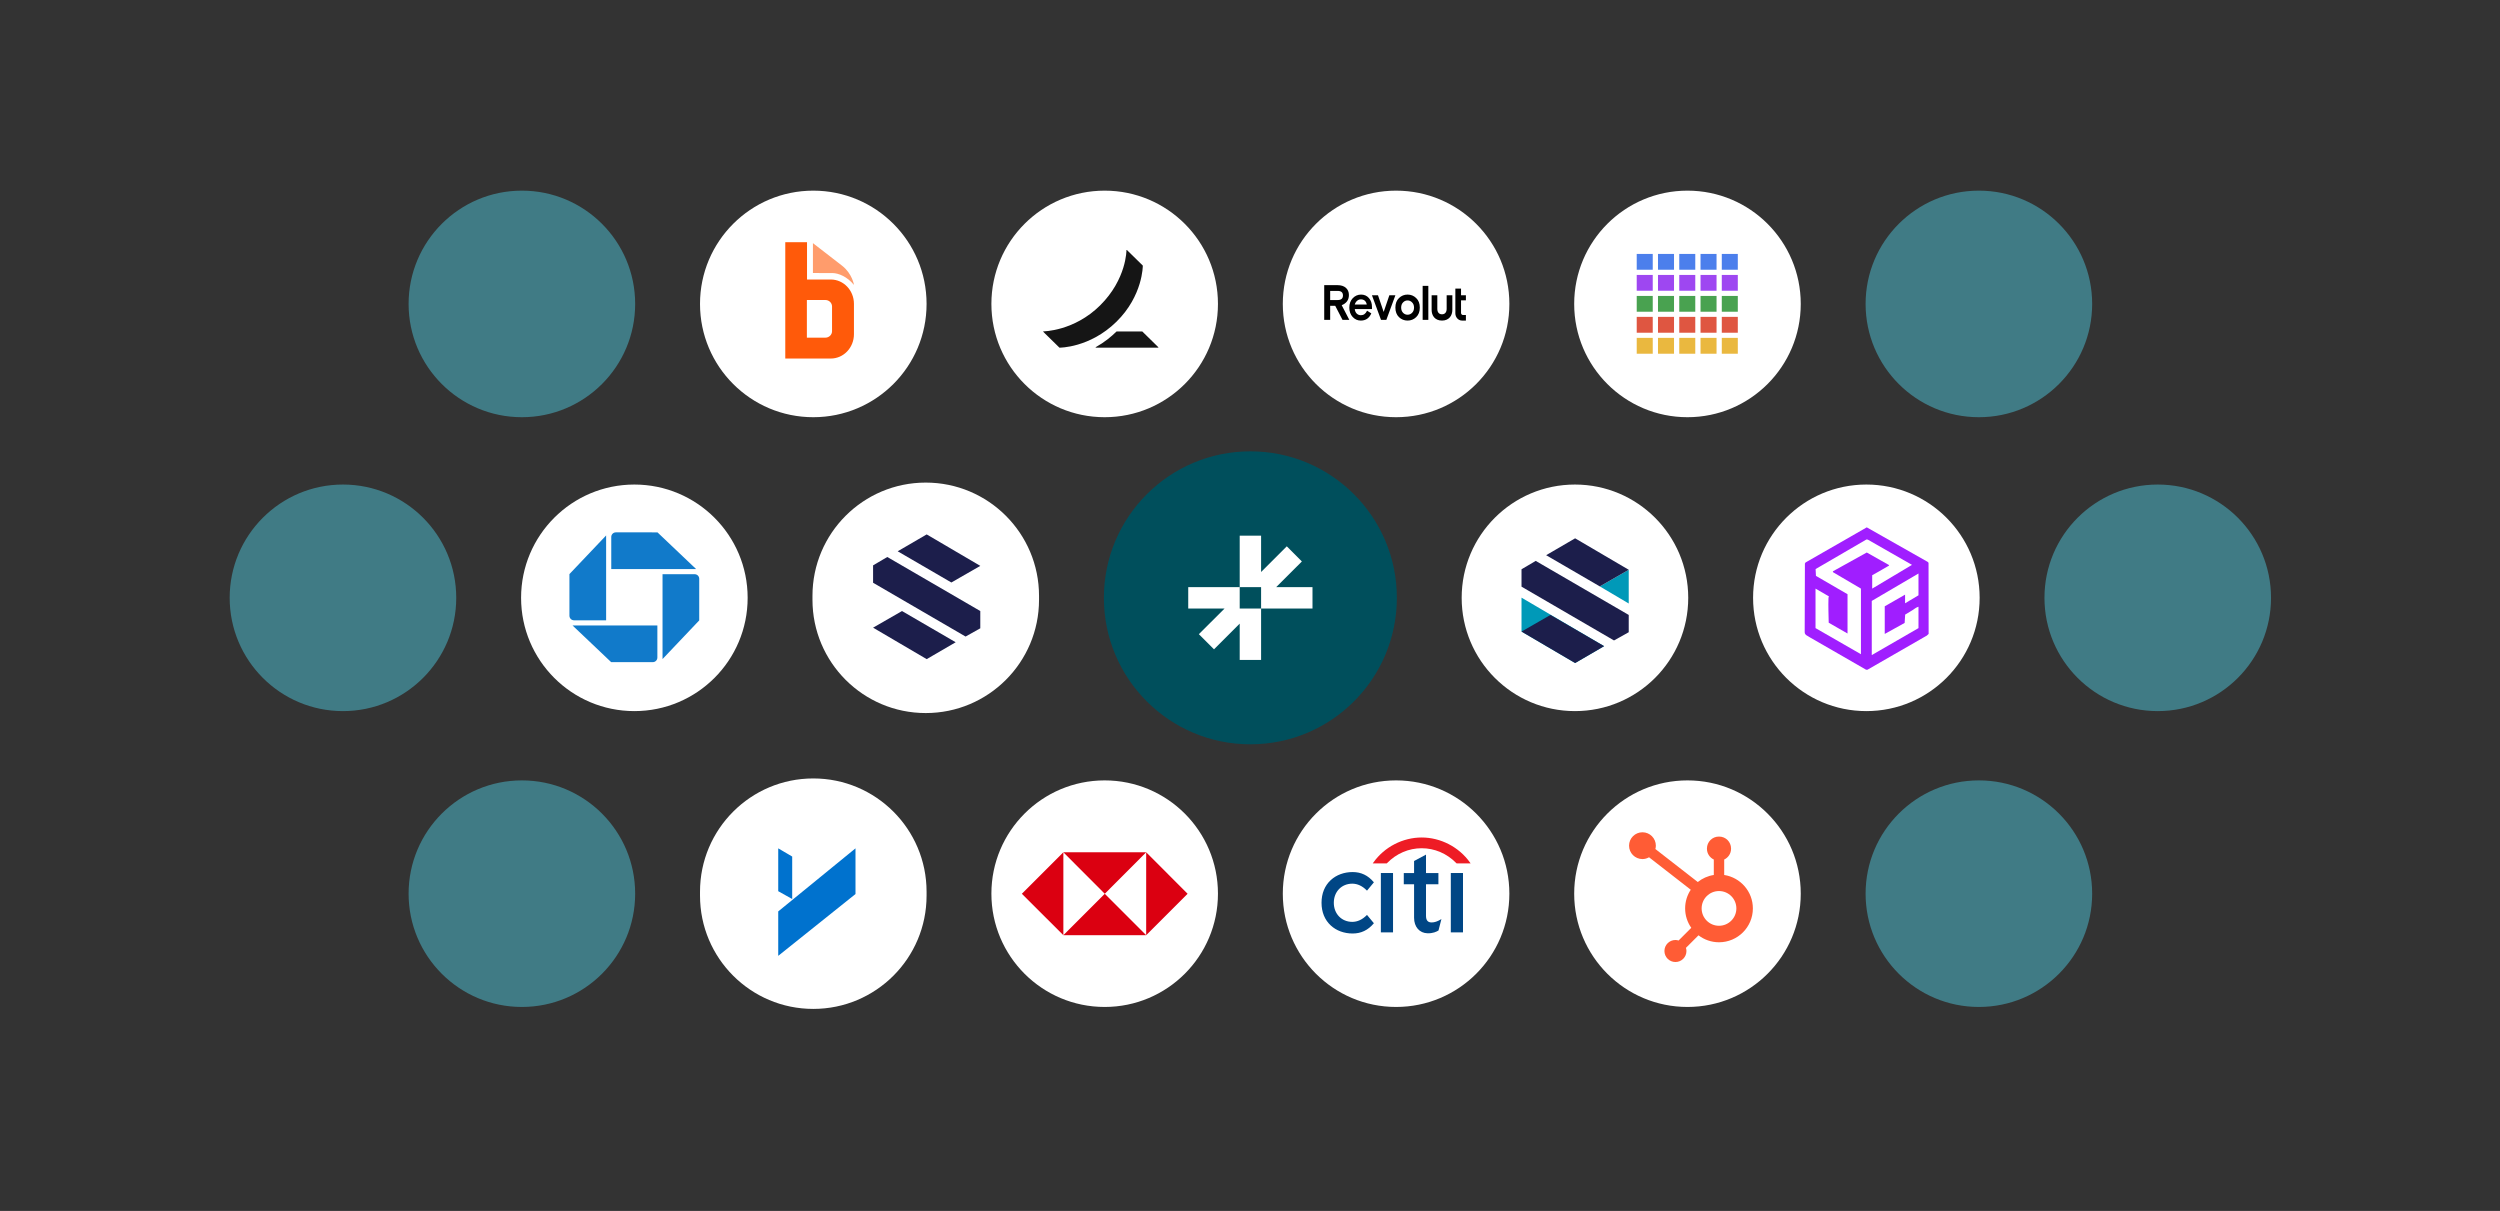 <svg width="640" height="310" viewBox="0 0 640 310" fill="none" xmlns="http://www.w3.org/2000/svg">
<rect x="0" y="0" width="640" height="310" fill="#333333" stroke="none"/>
<path d="M104.602 77.805C104.602 61.788 117.585 48.805 133.602 48.805C149.618 48.805 162.602 61.788 162.602 77.805C162.602 93.821 149.618 106.805 133.602 106.805C117.585 106.805 104.602 93.821 104.602 77.805Z" fill="#407B85"/>
<path d="M179.203 77.805C179.203 61.788 192.187 48.805 208.203 48.805C224.219 48.805 237.203 61.788 237.203 77.805C237.203 93.821 224.219 106.805 208.203 106.805C192.187 106.805 179.203 93.821 179.203 77.805Z" fill="white"/>
<path d="M208.109 69.895V62.242L215.586 68.028C218.175 70.058 218.666 73.012 218.605 72.938C216.92 70.844 214.668 69.925 213.119 69.9L208.109 69.895Z" fill="#FF9C6C"/>
<path d="M213.001 84.797C213.001 85.698 212.219 86.438 211.335 86.438H206.56V76.804H211.335C212.224 76.804 213.001 77.535 213.001 78.446V84.797ZM206.597 71.554V62.004H201.031V91.786H212.679C215.956 91.786 218.61 88.999 218.61 85.558V77.782C218.61 74.342 215.956 71.554 212.679 71.554H206.597Z" fill="#FF5A0A"/>
<path d="M253.797 77.805C253.797 61.788 266.781 48.805 282.797 48.805C298.813 48.805 311.797 61.788 311.797 77.805C311.797 93.821 298.813 106.805 282.797 106.805C266.781 106.805 253.797 93.821 253.797 77.805Z" fill="white"/>
<path d="M296.534 88.886V88.998L280.491 89.002V88.886C282.805 87.579 284.401 86.25 285.839 84.858H292.426L296.534 88.886ZM292.559 67.991L288.493 64.004H288.374C288.374 64.004 288.442 71.438 281.615 78.198C274.934 84.815 267.078 84.829 267.078 84.829V84.945L271.221 89.004C271.221 89.004 278.963 89.08 285.802 82.372C292.617 75.685 292.559 67.991 292.559 67.991Z" fill="#151515"/>
<path d="M328.398 77.805C328.398 61.788 341.382 48.805 357.398 48.805C373.415 48.805 386.398 61.788 386.398 77.805C386.398 93.821 373.415 106.805 357.398 106.805C341.382 106.805 328.398 93.821 328.398 77.805Z" fill="white"/>
<path d="M362.537 76.302C361.926 75.705 361.187 75.413 360.334 75.413C359.492 75.413 358.754 75.705 358.142 76.302C357.53 76.886 357.219 77.699 357.219 78.741C357.219 79.782 357.53 80.594 358.142 81.191C358.753 81.775 359.492 82.068 360.334 82.068C361.187 82.068 361.926 81.775 362.537 81.191C363.16 80.594 363.471 79.782 363.471 78.741C363.471 77.699 363.16 76.886 362.537 76.302ZM359.181 80.074C358.858 79.731 358.696 79.286 358.696 78.74C358.696 78.194 358.857 77.75 359.181 77.419C359.331 77.255 359.511 77.125 359.709 77.037C359.907 76.95 360.12 76.907 360.334 76.912C360.549 76.907 360.764 76.95 360.964 77.037C361.164 77.124 361.346 77.254 361.498 77.419C361.832 77.75 361.995 78.194 361.995 78.74C361.995 79.287 361.834 79.731 361.498 80.074C361.176 80.404 360.783 80.569 360.334 80.569C360.121 80.573 359.909 80.531 359.711 80.446C359.513 80.361 359.333 80.234 359.181 80.074ZM365.653 81.89V73.175H364.199V81.89H365.653ZM370.344 75.591V79.068C370.344 79.906 369.933 80.461 369.15 80.461C368.353 80.461 367.953 79.906 367.953 79.068V75.591H366.497V79.335C366.497 80.785 367.327 82.067 369.15 82.067H369.161C370.972 82.067 371.801 80.757 371.801 79.335V75.591H370.344ZM355.673 75.591L354.219 79.858L352.766 75.591H351.22L353.539 81.89H354.901L357.22 75.591H355.673ZM351.227 78.562C351.227 77.648 350.962 76.899 350.443 76.302C349.923 75.705 349.255 75.413 348.436 75.413C347.594 75.413 346.878 75.731 346.29 76.353C345.713 76.975 345.425 77.762 345.425 78.74C345.425 79.718 345.714 80.518 346.279 81.14C346.856 81.763 347.548 82.067 348.367 82.067C349.625 82.067 350.513 81.458 351.054 80.226L349.97 79.54C349.613 80.314 349.093 80.695 348.39 80.695C347.525 80.695 346.914 80.086 346.821 79.121H351.227V78.562L351.227 78.562ZM348.389 76.632C349.208 76.632 349.751 77.14 349.889 77.953H346.82C347.04 77.204 347.639 76.632 348.389 76.632H348.389ZM345.425 81.89L343.475 78.131C344.708 77.636 345.32 76.772 345.32 75.515C345.321 73.978 344.213 73 342.448 73H339V81.89H340.523V78.283H341.815L343.683 81.89L345.425 81.89ZM342.448 74.473C343.348 74.473 343.798 74.867 343.798 75.641C343.798 76.416 343.348 76.809 342.448 76.809H340.523V74.473H342.448ZM374.265 82.067C373.33 82.067 372.571 81.232 372.571 80.201V73.889H374.025V75.593H375.271V76.888H374.025V80.098C374.025 80.4 374.247 80.645 374.522 80.645H375.271V82.067H374.265Z" fill="black"/>
<path d="M402.992 77.805C402.992 61.788 415.976 48.805 431.992 48.805C448.008 48.805 460.992 61.788 460.992 77.805C460.992 93.821 448.008 106.805 431.992 106.805C415.976 106.805 402.992 93.821 402.992 77.805Z" fill="white"/>
<g clip-path="url(#clip0_1758_45661)">
<path d="M440.778 90.549H444.88V86.5H440.778V90.549ZM435.335 90.549H439.437V86.5H435.335V90.549ZM429.889 90.549H433.991V86.5H429.889V90.549ZM424.446 90.549H428.548V86.5H424.446V90.549ZM419 90.549H423.102V86.5H419V90.549Z" fill="#EAB83F"/>
<path d="M440.778 85.174H444.88V81.125H440.778V85.174ZM435.335 85.174H439.437V81.125H435.335V85.174ZM429.889 85.174H433.991V81.125H429.889V85.174ZM424.446 85.174H428.548V81.125H424.446V85.174ZM419 85.174H423.102V81.125H419V85.174Z" fill="#DF5641"/>
<path d="M440.778 79.802H444.88V75.754H440.778V79.802ZM435.335 79.802H439.437V75.754H435.335V79.802ZM429.889 79.802H433.991V75.754H429.889V79.802ZM424.446 79.802H428.548V75.754H424.446V79.802ZM419 79.802H423.102V75.754H419V79.802Z" fill="#49A250"/>
<path d="M440.778 74.424H444.88V70.375H440.778V74.424ZM435.335 74.424H439.437V70.375H435.335V74.424ZM429.889 74.424H433.991V70.375H429.889V74.424ZM424.446 74.424H428.548V70.375H424.446V74.424ZM419 74.424H423.102V70.375H419V74.424Z" fill="#9E47F1"/>
<path d="M440.778 69.049H444.88V65H440.778V69.049ZM435.335 69.049H439.437V65H435.335V69.049ZM429.889 69.049H433.991V65H429.889V69.049ZM424.446 69.049H428.548V65H424.446V69.049ZM419 69.049H423.102V65H419V69.049Z" fill="#4C7FEC"/>
</g>
<path d="M477.594 77.805C477.594 61.788 490.577 48.805 506.594 48.805C522.61 48.805 535.594 61.788 535.594 77.805C535.594 93.821 522.61 106.805 506.594 106.805C490.577 106.805 477.594 93.821 477.594 77.805Z" fill="#407B85"/>
<path d="M58.797 153.043C58.797 137.027 71.781 124.043 87.797 124.043C103.813 124.043 116.797 137.027 116.797 153.043C116.797 169.059 103.813 182.043 87.797 182.043C71.781 182.043 58.797 169.059 58.797 153.043Z" fill="#407B85"/>
<path d="M133.398 153.043C133.398 137.027 146.382 124.043 162.398 124.043C178.415 124.043 191.398 137.027 191.398 153.043C191.398 169.059 178.415 182.043 162.398 182.043C146.382 182.043 133.398 169.059 133.398 153.043Z" fill="white"/>
<g clip-path="url(#clip1_1758_45661)">
<path d="M157.658 136.285C157.009 136.285 156.484 136.81 156.484 137.458V145.681H178.207L168.315 136.286L157.658 136.285Z" fill="#117ACA"/>
<path d="M179.004 148.168C179.004 147.519 178.483 146.996 177.831 146.996H169.609V168.72L179 158.823L179.004 148.168Z" fill="#117ACA"/>
<path d="M167.114 169.509C167.761 169.509 168.286 168.983 168.286 168.334V160.113H146.562L156.457 169.507L167.114 169.509Z" fill="#117ACA"/>
<path d="M145.773 157.623C145.773 158.271 146.299 158.799 146.948 158.799H155.168V137.074L145.775 146.968L145.773 157.623Z" fill="#117ACA"/>
</g>
<path d="M207.992 152.543C207.992 136.527 220.976 123.543 236.992 123.543C253.008 123.543 265.992 136.527 265.992 152.543V153.543C265.992 169.559 253.008 182.543 236.992 182.543C220.976 182.543 207.992 169.559 207.992 153.543V152.543Z" fill="white"/>
<path d="M223.508 144.734V149.184L247.187 162.957L250.955 160.845V156.427L227.146 142.59L223.508 144.734Z" fill="#1C1E4B"/>
<path d="M250.955 144.864L237.231 136.809L229.809 141.129L243.549 149.119L250.955 144.864Z" fill="#1C1E4B"/>
<path d="M223.508 160.683L237.231 168.738L244.654 164.418L230.914 156.427L223.508 160.683Z" fill="#1C1E4B"/>
<path d="M282.594 153.043C282.594 132.332 299.383 115.543 320.094 115.543C340.804 115.543 357.594 132.332 357.594 153.043C357.594 173.754 340.804 190.543 320.094 190.543C299.383 190.543 282.594 173.754 282.594 153.043Z" fill="#004F5C"/>
<path d="M326.7 150.313L333.279 143.735L329.419 139.856L322.84 146.435V137.137H317.364V150.313H304.188V155.79H313.485L306.907 162.349L310.785 166.228L317.364 159.649V168.947H322.84V155.79H317.364V150.313H322.84V155.79H335.998V150.313H326.7Z" fill="white"/>
<path d="M374.188 153.043C374.188 137.027 387.171 124.043 403.188 124.043C419.204 124.043 432.188 137.027 432.188 153.043C432.188 169.059 419.204 182.043 403.188 182.043C387.171 182.043 374.188 169.059 374.188 153.043Z" fill="white"/>
<path d="M416.955 145.863V154.499L409.549 150.119L416.955 145.863Z" fill="#0099B8"/>
<path d="M389.508 161.682L403.231 169.737L410.654 165.417L389.508 152.999V161.682Z" fill="#0099B8"/>
<path d="M389.508 145.734V150.184L413.187 163.957L416.955 161.845V157.427L393.146 143.59L389.508 145.734Z" fill="#1C1E4B"/>
<path d="M416.955 145.864L403.231 137.809L395.809 142.129L409.549 150.119L416.955 145.864Z" fill="#1C1E4B"/>
<path d="M389.508 161.683L403.231 169.738L410.654 165.418L396.914 157.427L389.508 161.683Z" fill="#1C1E4B"/>
<path d="M448.789 153.043C448.789 137.027 461.773 124.043 477.789 124.043C493.805 124.043 506.789 137.027 506.789 153.043C506.789 169.059 493.805 182.043 477.789 182.043C461.773 182.043 448.789 169.059 448.789 153.043Z" fill="white"/>
<g clip-path="url(#clip2_1758_45661)">
<path d="M478.062 171.456H477.73L463.371 163.187C462.84 162.789 461.961 162.608 462.001 161.792L462.057 144.265L462.225 143.992L477.894 135L493.495 143.844L493.706 144.076L493.729 162.282L493.27 162.708L478.061 171.457L478.062 171.456Z" fill="#A01EFF"/>
<path d="M472.968 152.121L464.882 147.426L464.794 145.678L477.812 138.102L478.165 138.144L489.468 144.608L479.281 150.684V147.258C480.546 146.517 481.876 145.845 483.119 145.066C483.242 144.988 483.672 144.824 483.598 144.662L477.895 141.44L469.204 146.265L469.273 146.493L476.401 150.683V167.48L464.773 160.794V150.683L468.206 152.676C468.126 152.831 468.094 152.988 468.089 153.164C468.021 155.239 468.108 157.341 468.149 159.415L472.967 162.177V152.12L472.968 152.121Z" fill="white"/>
<path d="M487.699 154.44V152.23L482.494 155.214V162.287L487.589 159.47L487.721 157.336C488.17 157.069 488.63 156.808 489.07 156.524C489.264 156.399 489.374 156.338 489.543 156.234C490.043 155.927 490.578 155.457 491.132 155.326V160.796L479.172 167.702V153.834L491.132 146.816V152.397L487.699 154.441V154.44Z" fill="white"/>
</g>
<path d="M523.383 153.043C523.383 137.027 536.367 124.043 552.383 124.043C568.399 124.043 581.383 137.027 581.383 153.043C581.383 169.059 568.399 182.043 552.383 182.043C536.367 182.043 523.383 169.059 523.383 153.043Z" fill="#407B85"/>
<path d="M104.602 228.781C104.602 212.765 117.585 199.781 133.602 199.781C149.618 199.781 162.602 212.765 162.602 228.781C162.602 244.798 149.618 257.781 133.602 257.781C117.585 257.781 104.602 244.798 104.602 228.781Z" fill="#407B85"/>
<path d="M179.203 228.281C179.203 212.265 192.187 199.281 208.203 199.281C224.219 199.281 237.203 212.265 237.203 228.281V229.281C237.203 245.298 224.219 258.281 208.203 258.281C192.187 258.281 179.203 245.298 179.203 229.281V228.281Z" fill="white"/>
<path d="M199.227 244.695V233.324L219.007 217.176V228.87L199.227 244.695ZM202.803 230.146L199.227 228.145V217.176L202.803 219.279V230.146Z" fill="#0072CE"/>
<path d="M253.797 228.781C253.797 212.765 266.781 199.781 282.797 199.781C298.813 199.781 311.797 212.765 311.797 228.781C311.797 244.798 298.813 257.781 282.797 257.781C266.781 257.781 253.797 244.798 253.797 228.781Z" fill="white"/>
<g clip-path="url(#clip3_1758_45661)">
<path d="M293.424 218.18H272.219V239.385H293.424V218.18Z" fill="white"/>
<path d="M304.025 228.807L293.422 218.18V239.41L304.025 228.807Z" fill="#DB0011"/>
<path d="M282.821 228.807L293.424 218.18H272.219L282.821 228.807Z" fill="#DB0011"/>
<path d="M261.594 228.807L272.221 239.41V218.18L261.594 228.807Z" fill="#DB0011"/>
<path d="M282.821 228.809L272.219 239.411H293.424L282.821 228.809Z" fill="#DB0011"/>
</g>
<path d="M328.398 228.781C328.398 212.765 341.382 199.781 357.398 199.781C373.415 199.781 386.398 212.765 386.398 228.781C386.398 244.798 373.415 257.781 357.398 257.781C341.382 257.781 328.398 244.798 328.398 228.781Z" fill="white"/>
<path d="M349.951 234.217L349.88 234.284C348.779 235.406 347.503 235.998 346.19 235.998C343.446 235.998 341.456 233.943 341.456 231.108C341.456 228.277 343.446 226.219 346.19 226.219C347.503 226.219 348.779 226.814 349.88 227.94L349.951 228.007L351.715 225.876L351.668 225.819C350.201 224.088 348.44 223.246 346.275 223.246C344.105 223.246 342.118 223.976 340.689 225.291C339.132 226.717 338.312 228.727 338.312 231.108C338.312 233.488 339.132 235.503 340.689 236.929C342.118 238.252 344.105 238.977 346.275 238.977C348.44 238.977 350.201 238.133 351.668 236.401L351.715 236.349L349.951 234.217Z" fill="#004685"/>
<path d="M353.5 238.688H356.616V223.493H353.5V238.688Z" fill="#004685"/>
<path d="M368.821 235.385C367.989 235.891 367.216 236.146 366.521 236.146C365.513 236.146 365.057 235.614 365.057 234.431V226.369H368.233V223.508H365.057V218.78L362.003 220.414V223.508H359.367V226.369H362.003V234.945C362.003 237.28 363.389 238.879 365.459 238.921C366.864 238.948 367.71 238.53 368.224 238.223L368.256 238.202L369.005 235.272L368.821 235.385Z" fill="#004685"/>
<path d="M371.406 238.688H374.527V223.493H371.406V238.688Z" fill="#004685"/>
<path d="M376.335 220.828C373.488 216.801 368.76 214.398 363.949 214.398C359.14 214.398 354.411 216.801 351.569 220.828L351.422 221.035H355.007L355.047 220.992C357.487 218.476 360.673 217.147 363.949 217.147C367.226 217.147 370.41 218.476 372.855 220.992L372.894 221.035H376.478L376.335 220.828Z" fill="#EE1C25"/>
<path d="M402.992 228.781C402.992 212.765 415.976 199.781 431.992 199.781C448.008 199.781 460.992 212.765 460.992 228.781C460.992 244.798 448.008 257.781 431.992 257.781C415.976 257.781 402.992 244.798 402.992 228.781Z" fill="white"/>
<path d="M441.395 223.994V220.04C442.427 219.552 443.15 218.508 443.15 217.296V217.205C443.15 215.532 441.782 214.164 440.11 214.164H440.019C438.346 214.164 436.978 215.532 436.978 217.205V217.296C436.978 218.508 437.701 219.552 438.733 220.04V223.994C437.196 224.232 435.792 224.865 434.634 225.798L423.777 217.352C423.848 217.077 423.898 216.794 423.899 216.497C423.901 214.602 422.368 213.065 420.473 213.063C418.579 213.06 417.042 214.594 417.039 216.488C417.037 218.382 418.57 219.92 420.465 219.922C421.082 219.923 421.653 219.747 422.154 219.463L432.834 227.771C431.926 229.142 431.394 230.784 431.394 232.552C431.394 234.403 431.978 236.115 432.967 237.523L429.719 240.771C429.462 240.694 429.195 240.64 428.913 240.64C427.357 240.64 426.095 241.902 426.095 243.458C426.095 245.015 427.357 246.277 428.913 246.277C430.47 246.277 431.732 245.015 431.732 243.458C431.732 243.177 431.678 242.91 431.601 242.653L434.814 239.44C436.272 240.554 438.088 241.222 440.064 241.222C444.853 241.222 448.735 237.34 448.735 232.552C448.735 228.217 445.55 224.636 441.395 223.994ZM440.064 236.997C437.609 236.997 435.619 235.007 435.619 232.552C435.619 230.097 437.609 228.107 440.064 228.107C442.519 228.107 444.51 230.097 444.51 232.552C444.51 235.007 442.519 236.997 440.064 236.997Z" fill="#FF5C35"/>
<path d="M477.594 228.781C477.594 212.765 490.577 199.781 506.594 199.781C522.61 199.781 535.594 212.765 535.594 228.781C535.594 244.798 522.61 257.781 506.594 257.781C490.577 257.781 477.594 244.798 477.594 228.781Z" fill="#407B85"/>
<defs>
<clipPath id="clip0_1758_45661">
<rect width="26" height="25.679" fill="white" transform="translate(419 65)"/>
</clipPath>
<clipPath id="clip1_1758_45661">
<rect width="33.242" height="33.846" fill="white" transform="translate(145.781 136.121)"/>
</clipPath>
<clipPath id="clip2_1758_45661">
<rect width="31.731" height="36.456" fill="white" transform="translate(462 135)"/>
</clipPath>
<clipPath id="clip3_1758_45661">
<rect width="42.411" height="21.206" fill="white" transform="translate(261.594 218.18)"/>
</clipPath>
</defs>
</svg>

